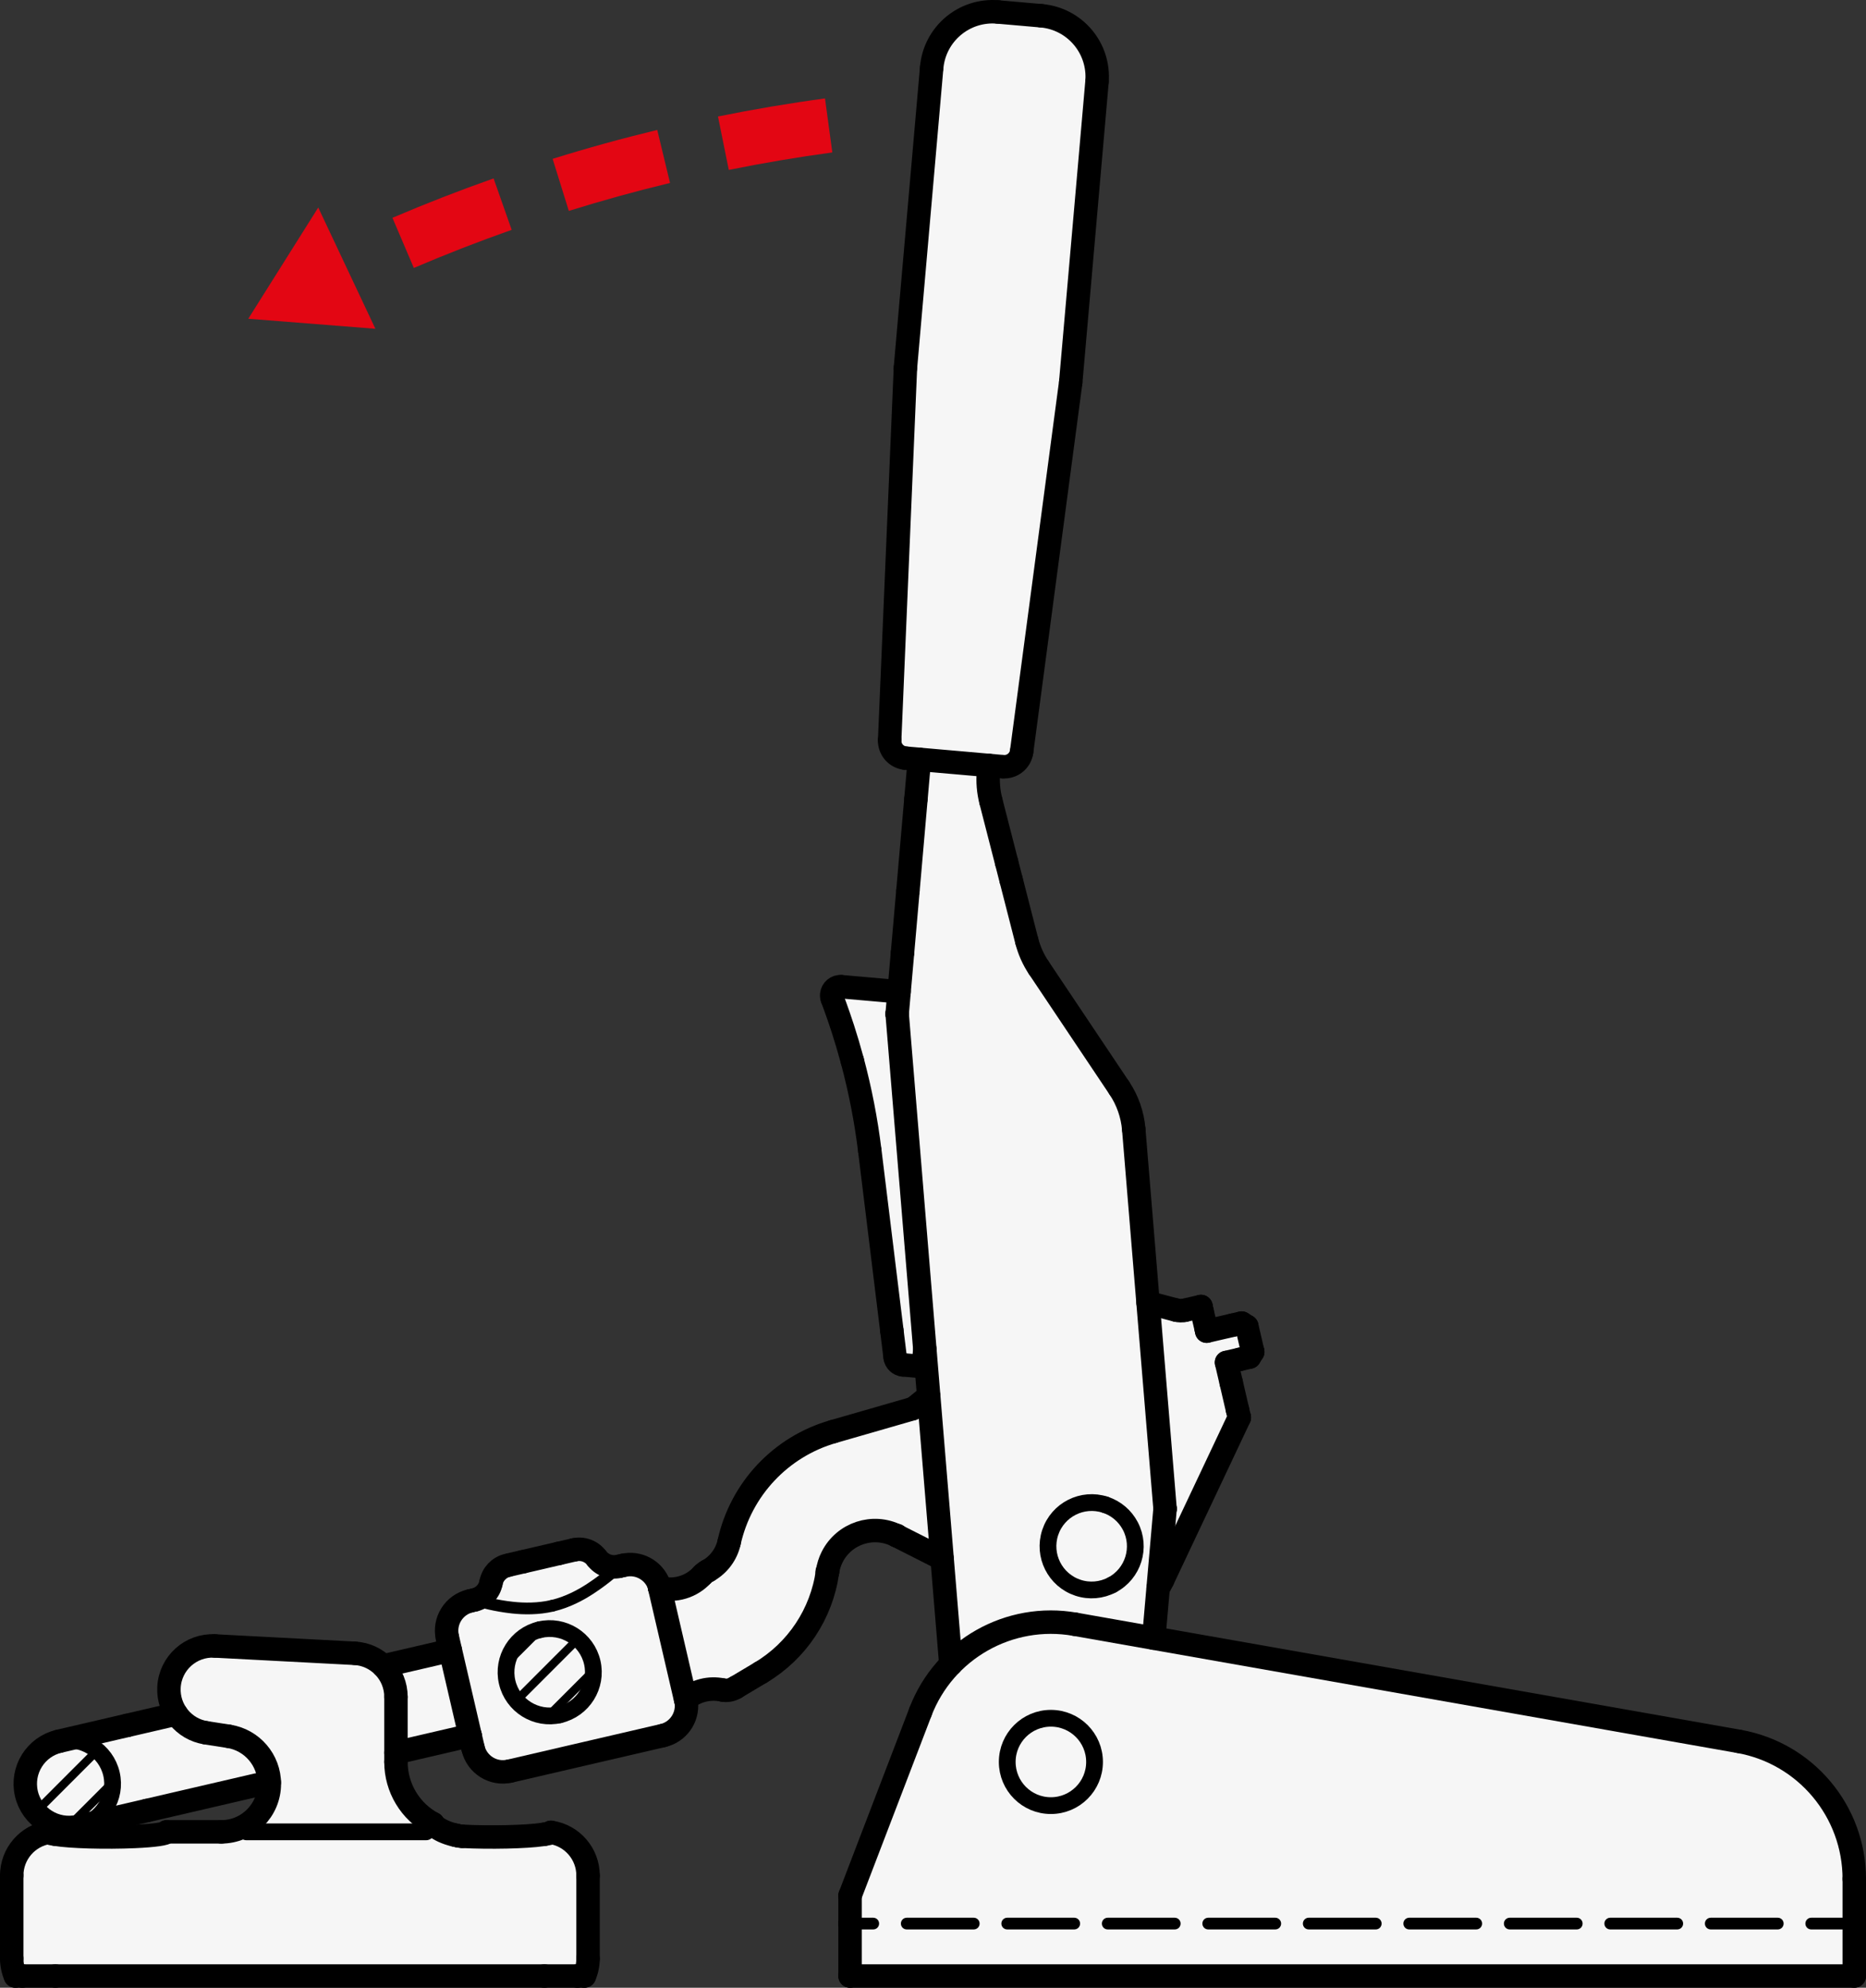 <?xml version="1.0" encoding="utf-8"?>
<!-- Generator: Adobe Illustrator 19.1.0, SVG Export Plug-In . SVG Version: 6.00 Build 0)  -->
<svg version="1.1" xmlns="http://www.w3.org/2000/svg" xmlns:xlink="http://www.w3.org/1999/xlink" x="0px" y="0px"
	 viewBox="0 0 78.945 84.05" enable-background="new 0 0 78.945 84.05" xml:space="preserve">
<rect x="0" y="0" width="78.945" height="84.05" fill="#333333" stroke="none"/>
<g id="MD_x5F_3_x5F_FUELLUNG_x5F_WS">
	<g id="LWPOLYLINE_6_">
		<path fill="#FFFFFF" d="M39.061,57.789l0.065-0.743l0.164,1.988l-0.592,0.481c-0.031,0.024-0.067,0.043-0.104,0.055l-1.057,0.304
			l-0.615,0.177l-0.54,0.155l-0.661,0.19l-0.481,0.138l-0.687,0.242l-0.555,0.265l-0.578,0.353l-0.537,0.414l-0.649,0.646
			l-0.215,0.262l-0.224,0.307l-0.192,0.298l-0.142,0.248l-0.124,0.241l-0.111,0.24l-0.102,0.248l-0.096,0.264l-0.086,0.276
			l-0.094,0.371l-0.026,0.104l-0.035,0.111l-0.105,0.241l-0.145,0.233l-0.26,0.287l-0.302,0.219l-0.058,0.033
			c-0.074,0.04-0.141,0.092-0.198,0.154c-0.456,0.502-1.15,0.713-1.808,0.551l-0.029-0.133c-0.221-0.617-0.87-0.971-1.508-0.822
			l-0.18,0.042c-0.358,0.083-0.731-0.054-0.95-0.348c-0.219-0.295-0.592-0.432-0.95-0.348l-2.82,0.655
			c-0.358,0.083-0.632,0.37-0.699,0.731c-0.067,0.361-0.342,0.648-0.699,0.731l-0.18,0.042c-0.695,0.161-1.128,0.856-0.967,1.551
			l0.125,0.54l-2.845,0.66c-0.323-0.322-0.753-0.513-1.207-0.536l-5.911-0.31c-1.019-0.053-1.888,0.729-1.941,1.748
			c-0.021,0.4,0.089,0.796,0.313,1.129L2.484,73.63c-0.992,0.239-1.602,1.237-1.363,2.229s1.237,1.602,2.229,1.363l8.044-1.867
			c0.001,0.024,0.001,0.048,0.001,0.071c0,1.122-0.91,2.032-2.032,2.032H7.054l-0.035,0.036l-0.1,0.034l-0.151,0.031l-0.172,0.025
			l-0.284,0.029l-0.347,0.025l-0.281,0.015l-0.327,0.012l-0.314,0.007l-0.402,0.004l-0.259,0l-0.211-0.002l-0.442-0.01l-0.402-0.016
			l-0.308-0.018l-0.271-0.022l-0.211-0.022L2.358,77.56l-0.136-0.022L2.133,77.52l-0.051-0.019l-0.016-0.022
			c-0.903,0.137-1.57,0.913-1.57,1.826v3.51c0,0.254,0.053,0.506,0.154,0.739h24.075c0.102-0.233,0.154-0.485,0.154-0.739v-3.51
			c0-0.913-0.667-1.689-1.57-1.826l-0.017,0.022l-0.042,0.016L23.24,77.52l-0.023,0.005l-0.022,0.005l-0.043,0.008l-0.039,0.006
			l-0.046,0.007l-0.045,0.007l-0.048,0.008l-0.088,0.012l-0.072,0.009l-0.094,0.01l-0.164,0.015l-0.122,0.01l-0.155,0.011
			l-0.26,0.014l-0.266,0.011l-0.214,0.007l-0.295,0.006l-0.223,0.003l-0.207,0.001l-0.215-0.001l-0.2-0.002l-0.193-0.004
			l-0.186-0.005l-0.144-0.005l-0.114-0.004l-0.137-0.006l-0.082-0.004l-0.167-0.023l-0.062-0.014l-0.089-0.02l-0.109-0.028
			l-0.074-0.022l-0.075-0.024l-0.078-0.028l-0.061-0.024l-0.067-0.029l-0.059-0.028l-0.058-0.03l-0.061-0.034l-0.06-0.037
			l-0.052-0.035l-0.05-0.037l-0.057-0.05l-0.029-0.034l-0.016-0.036c-0.164-0.087-0.32-0.19-0.465-0.306
			c-0.699-0.561-1.105-1.409-1.105-2.305v-0.392l3.137-0.728l0.125,0.54c0.162,0.695,0.856,1.128,1.552,0.966l6.478-1.504
			c0.63-0.146,1.056-0.736,0.995-1.381l-0.036-0.154c0.434-0.364,1.01-0.508,1.564-0.393c0.181,0.038,0.37,0.006,0.529-0.089
			l0.051-0.03l1.035-0.617c1.538-0.917,2.577-2.482,2.826-4.255c0.031-0.221,0.098-0.435,0.199-0.634
			c0.506-1.001,1.729-1.403,2.73-0.896l1.92,0.971l0.369,4.468c-0.561,0.576-0.999,1.259-1.286,2.01l-2.978,7.767v1.184v2.217
			h42.486v-4.101c0-2.869-2.06-5.323-4.885-5.821l-24.752-4.364l0.185-2.11c0.072-0.114,0.137-0.233,0.195-0.355l3.24-6.86
			l-0.076-0.326l-0.268-1.156L51.89,57.61l0.972-0.226L53,57.163l-0.251-1.08l-0.222-0.138l-1.475,0.343l-0.029-0.124l-0.166-0.717
			l-0.044-0.189l-0.003-0.014l-0.685,0.159c-0.117,0.027-0.239,0.025-0.355-0.005l-1.199-0.316l-0.605-7.326
			c-0.052-0.627-0.263-1.23-0.613-1.752l-3.405-5.083c-0.233-0.347-0.405-0.732-0.509-1.137l-0.643-2.589l-0.189-0.736l-0.687-2.587
			c-0.104-0.405-0.139-0.825-0.102-1.241l0.023-0.265l0.584,0.051c0.394,0.034,0.745-0.247,0.797-0.639l2.076-15.613L46.41,3.469
			c0.125-1.423-0.928-2.677-2.35-2.802l-1.841-0.161c-1.423-0.125-2.677,0.928-2.802,2.351l-1.111,12.697l-0.667,15.736
			c-0.017,0.395,0.28,0.733,0.674,0.767l0.584,0.051l-0.146,1.669l-0.714,8.159l-2.45-0.216c-0.203-0.018-0.383,0.132-0.4,0.336
			c-0.005,0.055,0.003,0.11,0.022,0.162l0.083,0.223l0.112,0.309l0.127,0.366l0.16,0.486l0.115,0.371l0.118,0.402l0.134,0.483
			c0.334,1.247,0.579,2.516,0.736,3.798l0.93,7.611l0.137,1.125c0.021,0.173,0.161,0.308,0.334,0.323L39.061,57.789z"/>
	</g>
</g>
<g id="MD_x5F_3_x5F_FUELLUNG_x5F_GR">
	<g id="LWPOLYLINE">
		<path fill="#F6F6F6" d="M39.061,57.789l0.065-0.743l0.164,1.988l-0.592,0.481c-0.031,0.024-0.067,0.043-0.104,0.055l-1.057,0.304
			l-0.615,0.177l-0.54,0.155l-0.661,0.19l-0.481,0.138l-0.687,0.242l-0.555,0.265l-0.578,0.353l-0.537,0.414l-0.649,0.646
			l-0.215,0.262l-0.224,0.307l-0.192,0.298l-0.142,0.248l-0.124,0.241l-0.111,0.24l-0.102,0.248l-0.096,0.264l-0.086,0.276
			l-0.094,0.371l-0.026,0.104l-0.035,0.111l-0.105,0.241l-0.145,0.233l-0.26,0.287l-0.302,0.219l-0.058,0.033
			c-0.074,0.04-0.141,0.092-0.198,0.154c-0.456,0.502-1.15,0.713-1.808,0.551l-0.029-0.133c-0.221-0.617-0.87-0.971-1.508-0.822
			l-0.18,0.042c-0.358,0.083-0.731-0.054-0.95-0.348c-0.219-0.295-0.592-0.432-0.95-0.348l-2.82,0.655
			c-0.358,0.083-0.632,0.37-0.699,0.731c-0.067,0.361-0.342,0.648-0.699,0.731l-0.18,0.042c-0.695,0.161-1.128,0.856-0.967,1.551
			l0.125,0.54l-2.845,0.66c-0.323-0.322-0.753-0.513-1.207-0.536l-5.911-0.31c-1.019-0.053-1.888,0.729-1.941,1.748
			c-0.021,0.4,0.089,0.796,0.313,1.129L2.484,73.63c-0.992,0.239-1.602,1.237-1.363,2.229s1.237,1.602,2.229,1.363l8.044-1.867
			c0.001,0.024,0.001,0.048,0.001,0.071c0,1.122-0.91,2.032-2.032,2.032H7.054l-0.035,0.036l-0.1,0.034l-0.151,0.031l-0.172,0.025
			l-0.284,0.029l-0.347,0.025l-0.281,0.015l-0.327,0.012l-0.314,0.007l-0.402,0.004l-0.259,0l-0.211-0.002l-0.442-0.01l-0.402-0.016
			l-0.308-0.018l-0.271-0.022l-0.211-0.022L2.358,77.56l-0.136-0.022L2.133,77.52l-0.051-0.019l-0.016-0.022
			c-0.903,0.137-1.57,0.913-1.57,1.826v3.51c0,0.254,0.053,0.506,0.154,0.739h24.075c0.102-0.233,0.154-0.485,0.154-0.739v-3.51
			c0-0.913-0.667-1.689-1.57-1.826l-0.017,0.022l-0.042,0.016L23.24,77.52l-0.023,0.005l-0.022,0.005l-0.043,0.008l-0.039,0.006
			l-0.046,0.007l-0.045,0.007l-0.048,0.008l-0.088,0.012l-0.072,0.009l-0.094,0.01l-0.164,0.015l-0.122,0.01l-0.155,0.011
			l-0.26,0.014l-0.266,0.011l-0.214,0.007l-0.295,0.006l-0.223,0.003l-0.207,0.001l-0.215-0.001l-0.2-0.002l-0.193-0.004
			l-0.186-0.005l-0.144-0.005l-0.114-0.004l-0.137-0.006l-0.082-0.004l-0.167-0.023l-0.062-0.014l-0.089-0.02l-0.109-0.028
			l-0.074-0.022l-0.075-0.024l-0.078-0.028l-0.061-0.024l-0.067-0.029l-0.059-0.028l-0.058-0.03l-0.061-0.034l-0.06-0.037
			l-0.052-0.035l-0.05-0.037l-0.057-0.05l-0.029-0.034l-0.016-0.036c-0.164-0.087-0.32-0.19-0.465-0.306
			c-0.699-0.561-1.105-1.409-1.105-2.305v-0.392l3.137-0.728l0.125,0.54c0.162,0.695,0.856,1.128,1.552,0.966l6.478-1.504
			c0.63-0.146,1.056-0.736,0.995-1.381l-0.036-0.154c0.434-0.364,1.01-0.508,1.564-0.393c0.181,0.038,0.37,0.006,0.529-0.089
			l0.051-0.03l1.035-0.617c1.538-0.917,2.577-2.482,2.826-4.255c0.031-0.221,0.098-0.435,0.199-0.634
			c0.506-1.001,1.729-1.403,2.73-0.896l1.92,0.971l0.369,4.468c-0.561,0.576-0.999,1.259-1.286,2.01l-2.978,7.767v1.184v2.217
			h42.486v-4.101c0-2.869-2.06-5.323-4.885-5.821l-24.752-4.364l0.185-2.11c0.072-0.114,0.137-0.233,0.195-0.355l3.24-6.86
			l-0.076-0.326l-0.268-1.156L51.89,57.61l0.972-0.226L53,57.163l-0.251-1.08l-0.222-0.138l-1.475,0.343l-0.029-0.124l-0.166-0.717
			l-0.044-0.189l-0.003-0.014l-0.685,0.159c-0.117,0.027-0.239,0.025-0.355-0.005l-1.199-0.316l-0.605-7.326
			c-0.052-0.627-0.263-1.23-0.613-1.752l-3.405-5.083c-0.233-0.347-0.405-0.732-0.509-1.137l-0.643-2.589l-0.189-0.736l-0.687-2.587
			c-0.104-0.405-0.139-0.825-0.102-1.241l0.023-0.265l0.584,0.051c0.394,0.034,0.745-0.247,0.797-0.639l2.076-15.613L46.41,3.469
			c0.125-1.423-0.928-2.677-2.35-2.802l-1.841-0.161c-1.423-0.125-2.677,0.928-2.802,2.351l-1.111,12.697l-0.667,15.736
			c-0.017,0.395,0.28,0.733,0.674,0.767l0.584,0.051l-0.146,1.669l-0.714,8.159l-2.45-0.216c-0.203-0.018-0.383,0.132-0.4,0.336
			c-0.005,0.055,0.003,0.11,0.022,0.162l0.083,0.223l0.112,0.309l0.127,0.366l0.16,0.486l0.115,0.371l0.118,0.402l0.134,0.483
			c0.334,1.247,0.579,2.516,0.736,3.798l0.93,7.611l0.137,1.125c0.021,0.173,0.161,0.308,0.334,0.323L39.061,57.789z"/>
	</g>
</g>
<g id="MD_x5F_5_x5F_COLOR_x5F_RT">
	<g id="LWPOLYLINE_2_">
		<path fill="#E30613" d="M30.833,7.185c1.452-0.294,2.912-0.541,4.38-0.739l-0.31-2.284c-1.517,0.205-3.027,0.46-4.527,0.764
			L30.833,7.185z"/>
	</g>
	<g id="LWPOLYLINE_3_">
		<path fill="#E30613" d="M24.065,8.918c1.414-0.441,2.842-0.835,4.282-1.182l-0.541-2.241c-1.488,0.359-2.964,0.766-4.426,1.222
			L24.065,8.918z"/>
	</g>
	<g id="LWPOLYLINE_4_">
		<path fill="#E30613" d="M17.508,11.33c1.362-0.582,2.743-1.119,4.14-1.611l-0.766-2.174c-1.444,0.508-2.871,1.063-4.279,1.665
			L17.508,11.33z"/>
	</g>
	<g id="LWPOLYLINE_5_">
		<polygon fill="#E30613" points="13.464,8.775 10.504,13.478 15.882,13.902 		"/>
	</g>
</g>
<g id="MD_x5F_1_x5F_070">
	<g id="LINE">
		
			<line fill="none" stroke="#000000" stroke-width="0.992" stroke-linecap="round" stroke-linejoin="round" stroke-miterlimit="10" x1="78.449" y1="81.337" x2="78.449" y2="83.554"/>
	</g>
	<g id="LINE_1_">
		
			<line fill="none" stroke="#000000" stroke-width="0.992" stroke-linecap="round" stroke-linejoin="round" stroke-miterlimit="10" x1="35.963" y1="83.554" x2="35.963" y2="81.337"/>
	</g>
	<g id="LINE_2_">
		
			<line fill="none" stroke="#000000" stroke-width="0.992" stroke-linecap="round" stroke-linejoin="round" stroke-miterlimit="10" x1="78.449" y1="83.554" x2="35.963" y2="83.554"/>
	</g>
	<g id="LINE_3_">
		
			<line fill="none" stroke="#000000" stroke-width="0.992" stroke-linecap="round" stroke-linejoin="round" stroke-miterlimit="10" x1="35.963" y1="81.337" x2="35.963" y2="80.153"/>
	</g>
	<g id="LINE_4_">
		
			<line fill="none" stroke="#000000" stroke-width="0.992" stroke-linecap="round" stroke-linejoin="round" stroke-miterlimit="10" x1="35.963" y1="80.153" x2="38.941" y2="72.386"/>
	</g>
	<g id="ARC">
		
			<path fill="none" stroke="#000000" stroke-width="0.992" stroke-linecap="round" stroke-linejoin="round" stroke-miterlimit="10" d="
			M45.486,68.681c-2.788-0.492-5.532,1.062-6.546,3.705"/>
	</g>
	<g id="LINE_5_">
		
			<line fill="none" stroke="#000000" stroke-width="0.992" stroke-linecap="round" stroke-linejoin="round" stroke-miterlimit="10" x1="45.486" y1="68.681" x2="73.564" y2="73.632"/>
	</g>
	<g id="ARC_1_">
		
			<path fill="none" stroke="#000000" stroke-width="0.992" stroke-linecap="round" stroke-linejoin="round" stroke-miterlimit="10" d="
			M78.449,79.453c0-2.869-2.06-5.323-4.885-5.821"/>
	</g>
	<g id="LINE_6_">
		
			<line fill="none" stroke="#000000" stroke-width="0.992" stroke-linecap="round" stroke-linejoin="round" stroke-miterlimit="10" x1="78.449" y1="79.453" x2="78.449" y2="81.337"/>
	</g>
	<g id="LINE_7_">
		
			<line fill="none" stroke="#000000" stroke-width="0.992" stroke-linecap="round" stroke-linejoin="round" stroke-miterlimit="10" x1="38.183" y1="40.281" x2="37.956" y2="42.87"/>
	</g>
	<g id="SPLINE">
		
			<path fill="none" stroke="#000000" stroke-width="0.992" stroke-linecap="round" stroke-linejoin="round" stroke-miterlimit="10" d="
			M38.412,37.66c-0.016,0.187-0.038,0.439-0.064,0.733c-0.023,0.265-0.049,0.566-0.077,0.883c-0.017,0.199-0.035,0.405-0.054,0.614
			c-0.011,0.13-0.023,0.261-0.034,0.391"/>
	</g>
	<g id="LINE_8_">
		
			<line fill="none" stroke="#000000" stroke-width="0.992" stroke-linecap="round" stroke-linejoin="round" stroke-miterlimit="10" x1="38.751" y1="33.778" x2="38.412" y2="37.66"/>
	</g>
	<g id="LINE_9_">
		
			<line fill="none" stroke="#000000" stroke-width="0.992" stroke-linecap="round" stroke-linejoin="round" stroke-miterlimit="10" x1="38.897" y1="32.109" x2="38.751" y2="33.778"/>
	</g>
	<g id="LINE_10_">
		
			<line fill="none" stroke="#000000" stroke-width="0.992" stroke-linecap="round" stroke-linejoin="round" stroke-miterlimit="10" x1="37.956" y1="42.87" x2="37.956" y2="42.87"/>
	</g>
	<g id="LINE_11_">
		
			<line fill="none" stroke="#000000" stroke-width="0.992" stroke-linecap="round" stroke-linejoin="round" stroke-miterlimit="10" x1="48.812" y1="69.267" x2="49.29" y2="63.799"/>
	</g>
	<g id="LINE_12_">
		
			<line fill="none" stroke="#000000" stroke-width="0.992" stroke-linecap="round" stroke-linejoin="round" stroke-miterlimit="10" x1="49.29" y1="63.799" x2="49.29" y2="63.799"/>
	</g>
	<g id="ARC_3_">
		
			<path fill="none" stroke="#000000" stroke-width="0.992" stroke-linecap="round" stroke-linejoin="round" stroke-miterlimit="10" d="
			M47.966,47.755c-0.052-0.627-0.263-1.23-0.613-1.752"/>
	</g>
	<g id="LINE_13_">
		
			<line fill="none" stroke="#000000" stroke-width="0.992" stroke-linecap="round" stroke-linejoin="round" stroke-miterlimit="10" x1="49.29" y1="63.799" x2="47.966" y2="47.755"/>
	</g>
	<g id="LINE_14_">
		
			<line fill="none" stroke="#000000" stroke-width="0.992" stroke-linecap="round" stroke-linejoin="round" stroke-miterlimit="10" x1="37.956" y1="42.87" x2="40.227" y2="70.377"/>
	</g>
	<g id="LINE_15_">
		
			<line fill="none" stroke="#000000" stroke-width="0.992" stroke-linecap="round" stroke-linejoin="round" stroke-miterlimit="10" x1="41.819" y1="32.632" x2="41.842" y2="32.367"/>
	</g>
	<g id="ARC_4_">
		
			<path fill="none" stroke="#000000" stroke-width="0.992" stroke-linecap="round" stroke-linejoin="round" stroke-miterlimit="10" d="
			M43.439,39.784c0.104,0.405,0.276,0.789,0.509,1.137"/>
	</g>
	<g id="LINE_16_">
		
			<line fill="none" stroke="#000000" stroke-width="0.992" stroke-linecap="round" stroke-linejoin="round" stroke-miterlimit="10" x1="42.586" y1="36.461" x2="41.921" y2="33.873"/>
	</g>
	<g id="SPLINE_1_">
		
			<path fill="none" stroke="#000000" stroke-width="0.992" stroke-linecap="round" stroke-linejoin="round" stroke-miterlimit="10" d="
			M42.775,37.196c-0.008-0.031-0.016-0.061-0.024-0.092c-0.013-0.049-0.025-0.098-0.038-0.147c-0.02-0.078-0.04-0.157-0.06-0.235
			c-0.022-0.087-0.045-0.174-0.067-0.261"/>
	</g>
	<g id="LINE_17_">
		
			<line fill="none" stroke="#000000" stroke-width="0.992" stroke-linecap="round" stroke-linejoin="round" stroke-miterlimit="10" x1="43.439" y1="39.784" x2="42.775" y2="37.196"/>
	</g>
	<g id="ARC_5_">
		
			<path fill="none" stroke="#000000" stroke-width="0.992" stroke-linecap="round" stroke-linejoin="round" stroke-miterlimit="10" d="
			M41.819,32.632c-0.036,0.417-0.002,0.836,0.102,1.241"/>
	</g>
	<g id="ARC_6_">
		
			<path fill="none" stroke="#000000" stroke-width="0.992" stroke-linecap="round" stroke-linejoin="round" stroke-miterlimit="10" d="
			M36.798,48.653c-0.157-1.281-0.404-2.55-0.738-3.797"/>
	</g>
	<g id="SPLINE_2_">
		
			<path fill="none" stroke="#000000" stroke-width="0.992" stroke-linecap="round" stroke-linejoin="round" stroke-miterlimit="10" d="
			M35.21,42.22c0,0,0.007,0.019,0.021,0.055c0.022,0.059,0.061,0.163,0.112,0.304c0.082,0.227,0.195,0.548,0.315,0.918
			c0.133,0.41,0.274,0.884,0.402,1.359"/>
	</g>
	<g id="LINE_18_">
		
			<line fill="none" stroke="#000000" stroke-width="0.992" stroke-linecap="round" stroke-linejoin="round" stroke-miterlimit="10" x1="37.87" y1="57.389" x2="37.732" y2="56.264"/>
	</g>
	<g id="LINE_19_">
		
			<line fill="none" stroke="#000000" stroke-width="0.992" stroke-linecap="round" stroke-linejoin="round" stroke-miterlimit="10" x1="36.798" y1="48.653" x2="37.732" y2="56.264"/>
	</g>
	<g id="ARC_7_">
		
			<path fill="none" stroke="#000000" stroke-width="0.992" stroke-linecap="round" stroke-linejoin="round" stroke-miterlimit="10" d="
			M37.87,57.389c0.021,0.173,0.161,0.308,0.334,0.323"/>
	</g>
	<g id="ARC_8_">
		
			<path fill="none" stroke="#000000" stroke-width="0.992" stroke-linecap="round" stroke-linejoin="round" stroke-miterlimit="10" d="
			M35.587,41.721c-0.203-0.018-0.382,0.133-0.4,0.336c-0.005,0.055,0.003,0.111,0.023,0.163"/>
	</g>
	<g id="LINE_20_">
		
			<line fill="none" stroke="#000000" stroke-width="0.992" stroke-linecap="round" stroke-linejoin="round" stroke-miterlimit="10" x1="38.205" y1="57.712" x2="39.062" y2="57.787"/>
	</g>
	<g id="LINE_21_">
		
			<line fill="none" stroke="#000000" stroke-width="0.992" stroke-linecap="round" stroke-linejoin="round" stroke-miterlimit="10" x1="39.126" y1="57.046" x2="39.062" y2="57.787"/>
	</g>
	<g id="LINE_22_">
		
			<line fill="none" stroke="#000000" stroke-width="0.992" stroke-linecap="round" stroke-linejoin="round" stroke-miterlimit="10" x1="38.038" y1="41.936" x2="35.587" y2="41.721"/>
	</g>
	<g id="SPLINE_3_">
		
			<path fill="none" stroke="#000000" stroke-width="0.992" stroke-linecap="round" stroke-linejoin="round" stroke-miterlimit="10" d="
			M37.639,31.291c0.222-5.245,0.445-10.491,0.667-15.736"/>
	</g>
	<g id="SPLINE_4_">
		
			<path fill="none" stroke="#000000" stroke-width="0.992" stroke-linecap="round" stroke-linejoin="round" stroke-miterlimit="10" d="
			M43.223,31.779c0.692-5.204,1.384-10.409,2.076-15.613"/>
	</g>
	<g id="ARC_9_">
		
			<path fill="none" stroke="#000000" stroke-width="0.992" stroke-linecap="round" stroke-linejoin="round" stroke-miterlimit="10" d="
			M42.426,32.418c0.394,0.034,0.745-0.247,0.797-0.639"/>
	</g>
	<g id="ARC_10_">
		
			<path fill="none" stroke="#000000" stroke-width="0.992" stroke-linecap="round" stroke-linejoin="round" stroke-miterlimit="10" d="
			M37.639,31.291c-0.017,0.395,0.28,0.733,0.674,0.767"/>
	</g>
	<g id="SPLINE_5_">
		
			<path fill="none" stroke="#000000" stroke-width="0.992" stroke-linecap="round" stroke-linejoin="round" stroke-miterlimit="10" d="
			M38.313,32.058c0,0,0.225,0.02,0.607,0.053c0.234,0.02,0.525,0.046,0.841,0.074c0.198,0.017,0.405,0.035,0.61,0.053
			c0.134,0.012,0.269,0.024,0.402,0.035c0.212,0.019,0.415,0.036,0.603,0.053c0.301,0.026,0.558,0.049,0.74,0.065
			c0.202,0.018,0.31,0.027,0.31,0.027"/>
	</g>
	<g id="LINE_23_">
		
			<line fill="none" stroke="#000000" stroke-width="0.992" stroke-linecap="round" stroke-linejoin="round" stroke-miterlimit="10" x1="45.299" y1="16.166" x2="46.41" y2="3.469"/>
	</g>
	<g id="LINE_24_">
		
			<line fill="none" stroke="#000000" stroke-width="0.992" stroke-linecap="round" stroke-linejoin="round" stroke-miterlimit="10" x1="39.417" y1="2.857" x2="38.306" y2="15.554"/>
	</g>
	<g id="ARC_11_">
		
			<path fill="none" stroke="#000000" stroke-width="0.992" stroke-linecap="round" stroke-linejoin="round" stroke-miterlimit="10" d="
			M46.41,3.469c0.124-1.423-0.928-2.677-2.351-2.802"/>
	</g>
	<g id="ARC_12_">
		
			<path fill="none" stroke="#000000" stroke-width="0.992" stroke-linecap="round" stroke-linejoin="round" stroke-miterlimit="10" d="
			M42.219,0.506c-1.423-0.124-2.677,0.928-2.802,2.351"/>
	</g>
	<g id="LINE_25_">
		
			<line fill="none" stroke="#000000" stroke-width="0.992" stroke-linecap="round" stroke-linejoin="round" stroke-miterlimit="10" x1="42.219" y1="0.506" x2="44.059" y2="0.667"/>
	</g>
	<g id="SPLINE_6_">
		
			<path fill="none" stroke="#000000" stroke-width="0.992" stroke-linecap="round" stroke-linejoin="round" stroke-miterlimit="10" d="
			M53,57.163c-0.03,0.048-0.065,0.105-0.098,0.157c-0.013,0.021-0.026,0.042-0.04,0.064"/>
	</g>
	<g id="SPLINE_7_">
		
			<path fill="none" stroke="#000000" stroke-width="0.992" stroke-linecap="round" stroke-linejoin="round" stroke-miterlimit="10" d="
			M52.459,57.478c0.091-0.021,0.199-0.046,0.283-0.066c0.04-0.009,0.081-0.019,0.12-0.028"/>
	</g>
	<g id="SPLINE_8_">
		
			<path fill="none" stroke="#000000" stroke-width="0.992" stroke-linecap="round" stroke-linejoin="round" stroke-miterlimit="10" d="
			M52.528,55.945c0.015,0.009,0.03,0.019,0.044,0.028"/>
	</g>
	<g id="LINE_26_">
		
			<line fill="none" stroke="#000000" stroke-width="0.992" stroke-linecap="round" stroke-linejoin="round" stroke-miterlimit="10" x1="52.75" y1="56.083" x2="52.572" y2="55.973"/>
	</g>
	<g id="LINE_27_">
		
			<line fill="none" stroke="#000000" stroke-width="0.992" stroke-linecap="round" stroke-linejoin="round" stroke-miterlimit="10" x1="52.995" y1="57.139" x2="52.75" y2="56.083"/>
	</g>
	<g id="SPLINE_9_">
		
			<path fill="none" stroke="#000000" stroke-width="0.992" stroke-linecap="round" stroke-linejoin="round" stroke-miterlimit="10" d="
			M53,57.163c-0.002-0.008-0.004-0.016-0.006-0.024"/>
	</g>
	<g id="SPLINE_10_">
		
			<path fill="none" stroke="#000000" stroke-width="0.992" stroke-linecap="round" stroke-linejoin="round" stroke-miterlimit="10" d="
			M52.528,55.945c-0.034,0.008-0.07,0.016-0.105,0.024c-0.083,0.019-0.189,0.044-0.279,0.065"/>
	</g>
	<g id="LINE_28_">
		
			<line fill="none" stroke="#000000" stroke-width="0.992" stroke-linecap="round" stroke-linejoin="round" stroke-miterlimit="10" x1="52.088" y1="58.461" x2="52.356" y2="59.616"/>
	</g>
	<g id="LINE_29_">
		
			<line fill="none" stroke="#000000" stroke-width="0.992" stroke-linecap="round" stroke-linejoin="round" stroke-miterlimit="10" x1="50.857" y1="55.446" x2="51.024" y2="56.163"/>
	</g>
	<g id="SPLINE_11_">
		
			<path fill="none" stroke="#000000" stroke-width="0.992" stroke-linecap="round" stroke-linejoin="round" stroke-miterlimit="10" d="
			M31.097,71.37c0,0,0.019-0.011,0.05-0.03"/>
	</g>
	<g id="ARC_13_">
		
			<path fill="none" stroke="#000000" stroke-width="0.992" stroke-linecap="round" stroke-linejoin="round" stroke-miterlimit="10" d="
			M30.567,71.459c0.181,0.038,0.37,0.006,0.529-0.089"/>
	</g>
	<g id="LINE_30_">
		
			<line fill="none" stroke="#000000" stroke-width="0.992" stroke-linecap="round" stroke-linejoin="round" stroke-miterlimit="10" x1="51.89" y1="57.61" x2="52.459" y2="57.478"/>
	</g>
	<g id="LINE_31_">
		
			<line fill="none" stroke="#000000" stroke-width="0.992" stroke-linecap="round" stroke-linejoin="round" stroke-miterlimit="10" x1="52.088" y1="58.461" x2="51.89" y2="57.61"/>
	</g>
	<g id="LINE_32_">
		
			<line fill="none" stroke="#000000" stroke-width="0.992" stroke-linecap="round" stroke-linejoin="round" stroke-miterlimit="10" x1="52.427" y1="59.92" x2="52.356" y2="59.616"/>
	</g>
	<g id="LINE_33_">
		
			<line fill="none" stroke="#000000" stroke-width="0.992" stroke-linecap="round" stroke-linejoin="round" stroke-miterlimit="10" x1="51.052" y1="56.287" x2="51.024" y2="56.163"/>
	</g>
	<g id="LINE_34_">
		
			<line fill="none" stroke="#000000" stroke-width="0.992" stroke-linecap="round" stroke-linejoin="round" stroke-miterlimit="10" x1="50.857" y1="55.446" x2="50.813" y2="55.257"/>
	</g>
	<g id="LINE_35_">
		
			<line fill="none" stroke="#000000" stroke-width="0.992" stroke-linecap="round" stroke-linejoin="round" stroke-miterlimit="10" x1="52.144" y1="56.034" x2="51.052" y2="56.287"/>
	</g>
	<g id="LINE_36_">
		
			<line fill="none" stroke="#000000" stroke-width="0.992" stroke-linecap="round" stroke-linejoin="round" stroke-miterlimit="10" x1="52.427" y1="59.92" x2="52.432" y2="59.942"/>
	</g>
	<g id="LINE_37_">
		
			<line fill="none" stroke="#000000" stroke-width="0.992" stroke-linecap="round" stroke-linejoin="round" stroke-miterlimit="10" x1="50.81" y1="55.244" x2="50.813" y2="55.257"/>
	</g>
	<g id="LINE_38_">
		
			<line fill="none" stroke="#000000" stroke-width="0.992" stroke-linecap="round" stroke-linejoin="round" stroke-miterlimit="10" x1="50.81" y1="55.244" x2="50.125" y2="55.403"/>
	</g>
	<g id="ARC_14_">
		
			<path fill="none" stroke="#000000" stroke-width="0.992" stroke-linecap="round" stroke-linejoin="round" stroke-miterlimit="10" d="
			M29.975,66.406c0.445-0.259,0.762-0.693,0.873-1.196"/>
	</g>
	<g id="LINE_39_">
		
			<line fill="none" stroke="#000000" stroke-width="0.992" stroke-linecap="round" stroke-linejoin="round" stroke-miterlimit="10" x1="31.147" y1="71.34" x2="32.182" y2="70.723"/>
	</g>
	<g id="ARC_15_">
		
			<path fill="none" stroke="#000000" stroke-width="0.992" stroke-linecap="round" stroke-linejoin="round" stroke-miterlimit="10" d="
			M32.182,70.723c1.538-0.917,2.577-2.482,2.826-4.255"/>
	</g>
	<g id="ARC_16_">
		
			<path fill="none" stroke="#000000" stroke-width="0.992" stroke-linecap="round" stroke-linejoin="round" stroke-miterlimit="10" d="
			M37.938,64.937c-1.001-0.506-2.224-0.105-2.73,0.896c-0.101,0.199-0.168,0.413-0.199,0.634"/>
	</g>
	<g id="LINE_40_">
		
			<line fill="none" stroke="#000000" stroke-width="0.992" stroke-linecap="round" stroke-linejoin="round" stroke-miterlimit="10" x1="37.938" y1="64.937" x2="39.858" y2="65.908"/>
	</g>
	<g id="ARC_17_">
		
			<path fill="none" stroke="#000000" stroke-width="0.992" stroke-linecap="round" stroke-linejoin="round" stroke-miterlimit="10" d="
			M48.997,67.157c0.072-0.114,0.137-0.233,0.195-0.355"/>
	</g>
	<g id="LINE_41_">
		
			<line fill="none" stroke="#000000" stroke-width="0.992" stroke-linecap="round" stroke-linejoin="round" stroke-miterlimit="10" x1="49.191" y1="66.802" x2="52.432" y2="59.942"/>
	</g>
	<g id="ARC_18_">
		
			<path fill="none" stroke="#000000" stroke-width="0.992" stroke-linecap="round" stroke-linejoin="round" stroke-miterlimit="10" d="
			M49.769,55.398c0.116,0.031,0.238,0.032,0.355,0.005"/>
	</g>
	<g id="LINE_42_">
		
			<line fill="none" stroke="#000000" stroke-width="0.992" stroke-linecap="round" stroke-linejoin="round" stroke-miterlimit="10" x1="49.769" y1="55.398" x2="48.571" y2="55.082"/>
	</g>
	<g id="LINE_43_">
		
			<line fill="none" stroke="#000000" stroke-width="0.992" stroke-linecap="round" stroke-linejoin="round" stroke-miterlimit="10" x1="39.291" y1="59.034" x2="38.698" y2="59.515"/>
	</g>
	<g id="ARC_19_">
		
			<path fill="none" stroke="#000000" stroke-width="0.992" stroke-linecap="round" stroke-linejoin="round" stroke-miterlimit="10" d="
			M38.594,59.57c0.038-0.012,0.073-0.03,0.104-0.055"/>
	</g>
	<g id="LINE_44_">
		
			<line fill="none" stroke="#000000" stroke-width="0.992" stroke-linecap="round" stroke-linejoin="round" stroke-miterlimit="10" x1="38.594" y1="59.57" x2="35.241" y2="60.536"/>
	</g>
	<g id="ARC_20_">
		
			<path fill="none" stroke="#000000" stroke-width="0.992" stroke-linecap="round" stroke-linejoin="round" stroke-miterlimit="10" d="
			M35.241,60.536c-2.21,0.636-3.895,2.43-4.393,4.674"/>
	</g>
	<g id="LINE_45_">
		
			<line fill="none" stroke="#000000" stroke-width="0.992" stroke-linecap="round" stroke-linejoin="round" stroke-miterlimit="10" x1="37.938" y1="64.937" x2="37.944" y2="64.925"/>
	</g>
	<g id="LINE_46_">
		
			<line fill="none" stroke="#000000" stroke-width="0.992" stroke-linecap="round" stroke-linejoin="round" stroke-miterlimit="10" x1="35.009" y1="66.468" x2="34.995" y2="66.466"/>
	</g>
	<g id="LINE_47_">
		
			<line fill="none" stroke="#000000" stroke-width="0.992" stroke-linecap="round" stroke-linejoin="round" stroke-miterlimit="10" x1="19.889" y1="73.383" x2="18.928" y2="69.243"/>
	</g>
	<g id="LINE_48_">
		
			<line fill="none" stroke="#000000" stroke-width="0.992" stroke-linecap="round" stroke-linejoin="round" stroke-miterlimit="10" x1="20.014" y1="73.923" x2="19.889" y2="73.383"/>
	</g>
	<g id="ARC_21_">
		
			<path fill="none" stroke="#000000" stroke-width="0.992" stroke-linecap="round" stroke-linejoin="round" stroke-miterlimit="10" d="
			M27.91,67.143c0.658,0.162,1.352-0.049,1.808-0.551"/>
	</g>
	<g id="ARC_22_">
		
			<path fill="none" stroke="#000000" stroke-width="0.992" stroke-linecap="round" stroke-linejoin="round" stroke-miterlimit="10" d="
			M30.567,71.459c-0.554-0.116-1.131,0.029-1.564,0.393"/>
	</g>
	<g id="SPLINE_12_">
		
			<path fill="none" stroke="#000000" stroke-width="0.992" stroke-linecap="round" stroke-linejoin="round" stroke-miterlimit="10" d="
			M29.975,66.406c-0.009,0.005-0.017,0.01-0.024,0.014c-0.011,0.006-0.021,0.011-0.027,0.015c-0.005,0.003-0.008,0.004-0.008,0.004"
			/>
	</g>
	<g id="ARC_23_">
		
			<path fill="none" stroke="#000000" stroke-width="0.992" stroke-linecap="round" stroke-linejoin="round" stroke-miterlimit="10" d="
			M29.917,66.438c-0.074,0.04-0.141,0.092-0.198,0.154"/>
	</g>
	<g id="LINE_49_">
		
			<line fill="none" stroke="#000000" stroke-width="0.992" stroke-linecap="round" stroke-linejoin="round" stroke-miterlimit="10" x1="27.91" y1="67.143" x2="29.039" y2="72.005"/>
	</g>
	<g id="LINE_50_">
		
			<line fill="none" stroke="#000000" stroke-width="0.992" stroke-linecap="round" stroke-linejoin="round" stroke-miterlimit="10" x1="22.124" y1="66.037" x2="23.643" y2="65.684"/>
	</g>
	<g id="SPLINE_13_">
		
			<path fill="none" stroke="#000000" stroke-width="0.992" stroke-linecap="round" stroke-linejoin="round" stroke-miterlimit="10" d="
			M22.124,66.037c-0.082,0.019-0.161,0.037-0.234,0.054c-0.118,0.027-0.223,0.052-0.302,0.07c-0.069,0.016-0.105,0.024-0.106,0.025"
			/>
	</g>
	<g id="SPLINE_14_">
		
			<path fill="none" stroke="#000000" stroke-width="0.992" stroke-linecap="round" stroke-linejoin="round" stroke-miterlimit="10" d="
			M24.285,65.535c0,0-0.023,0.005-0.073,0.017c-0.123,0.029-0.336,0.078-0.568,0.132"/>
	</g>
	<g id="ARC_25_">
		
			<path fill="none" stroke="#000000" stroke-width="0.992" stroke-linecap="round" stroke-linejoin="round" stroke-miterlimit="10" d="
			M2.499,73.627c-0.994,0.231-1.612,1.223-1.382,2.217s1.223,1.612,2.217,1.382"/>
	</g>
	<g id="ARC_26_">
		
			<path fill="none" stroke="#000000" stroke-width="0.992" stroke-linecap="round" stroke-linejoin="round" stroke-miterlimit="10" d="
			M21.474,66.188c-0.358,0.083-0.632,0.37-0.699,0.731"/>
	</g>
	<g id="ARC_27_">
		
			<path fill="none" stroke="#000000" stroke-width="0.992" stroke-linecap="round" stroke-linejoin="round" stroke-miterlimit="10" d="
			M25.243,65.882c-0.219-0.295-0.592-0.431-0.95-0.348"/>
	</g>
	<g id="ARC_28_">
		
			<path fill="none" stroke="#000000" stroke-width="0.992" stroke-linecap="round" stroke-linejoin="round" stroke-miterlimit="10" d="
			M25.243,65.882c0.219,0.295,0.592,0.431,0.95,0.348"/>
	</g>
	<g id="ARC_29_">
		
			<path fill="none" stroke="#000000" stroke-width="0.992" stroke-linecap="round" stroke-linejoin="round" stroke-miterlimit="10" d="
			M20.075,67.65c0.358-0.083,0.632-0.37,0.699-0.731"/>
	</g>
	<g id="LINE_51_">
		
			<line fill="none" stroke="#000000" stroke-width="0.992" stroke-linecap="round" stroke-linejoin="round" stroke-miterlimit="10" x1="19.895" y1="67.692" x2="20.075" y2="67.65"/>
	</g>
	<g id="LINE_52_">
		
			<line fill="none" stroke="#000000" stroke-width="0.992" stroke-linecap="round" stroke-linejoin="round" stroke-miterlimit="10" x1="26.193" y1="66.23" x2="26.373" y2="66.188"/>
	</g>
	<g id="LINE_53_">
		
			<line fill="none" stroke="#000000" stroke-width="0.992" stroke-linecap="round" stroke-linejoin="round" stroke-miterlimit="10" x1="21.566" y1="74.89" x2="28.044" y2="73.386"/>
	</g>
	<g id="ARC_30_">
		
			<path fill="none" stroke="#000000" stroke-width="0.992" stroke-linecap="round" stroke-linejoin="round" stroke-miterlimit="10" d="
			M20.014,73.923c0.162,0.695,0.856,1.128,1.552,0.966"/>
	</g>
	<g id="ARC_31_">
		
			<path fill="none" stroke="#000000" stroke-width="0.992" stroke-linecap="round" stroke-linejoin="round" stroke-miterlimit="10" d="
			M19.895,67.692c-0.695,0.161-1.128,0.856-0.967,1.551"/>
	</g>
	<g id="ARC_32_">
		
			<path fill="none" stroke="#000000" stroke-width="0.992" stroke-linecap="round" stroke-linejoin="round" stroke-miterlimit="10" d="
			M27.874,66.99c-0.229-0.605-0.871-0.948-1.501-0.801"/>
	</g>
	<g id="ARC_33_">
		
			<path fill="none" stroke="#000000" stroke-width="0.992" stroke-linecap="round" stroke-linejoin="round" stroke-miterlimit="10" d="
			M28.044,73.386c0.63-0.146,1.056-0.736,0.995-1.381"/>
	</g>
	<g id="LINE_54_">
		
			<line fill="none" stroke="#000000" stroke-width="0.992" stroke-linecap="round" stroke-linejoin="round" stroke-miterlimit="10" x1="5.378" y1="72.958" x2="7.461" y2="72.475"/>
	</g>
	<g id="LINE_55_">
		
			<line fill="none" stroke="#000000" stroke-width="0.992" stroke-linecap="round" stroke-linejoin="round" stroke-miterlimit="10" x1="16.209" y1="70.444" x2="19.053" y2="69.784"/>
	</g>
	<g id="LINE_56_">
		
			<line fill="none" stroke="#000000" stroke-width="0.992" stroke-linecap="round" stroke-linejoin="round" stroke-miterlimit="10" x1="6.213" y1="76.557" x2="11.393" y2="75.355"/>
	</g>
	<g id="LINE_57_">
		
			<line fill="none" stroke="#000000" stroke-width="0.992" stroke-linecap="round" stroke-linejoin="round" stroke-miterlimit="10" x1="16.752" y1="74.111" x2="19.889" y2="73.383"/>
	</g>
	<g id="LINE_58_">
		
			<line fill="none" stroke="#000000" stroke-width="0.992" stroke-linecap="round" stroke-linejoin="round" stroke-miterlimit="10" x1="5.378" y1="72.958" x2="2.499" y2="73.627"/>
	</g>
	<g id="LINE_59_">
		
			<line fill="none" stroke="#000000" stroke-width="0.992" stroke-linecap="round" stroke-linejoin="round" stroke-miterlimit="10" x1="3.334" y1="77.225" x2="6.213" y2="76.557"/>
	</g>
	<g id="SPLINE_17_">
		
			<path fill="none" stroke="#000000" stroke-width="0.992" stroke-linecap="round" stroke-linejoin="round" stroke-miterlimit="10" d="
			M2.343,77.558c-0.039-0.007-0.075-0.012-0.106-0.017c-0.111-0.018-0.167-0.034-0.17-0.059"/>
	</g>
	<g id="ELLIPSE">
		
			<path fill="none" stroke="#000000" stroke-width="0.992" stroke-linecap="round" stroke-linejoin="round" stroke-miterlimit="10" d="
			M2.343,77.558c0.631,0.107,2.135,0.149,3.359,0.094c0.83-0.037,1.351-0.112,1.351-0.194"/>
	</g>
	<g id="ELLIPSE_1_">
		
			<path fill="none" stroke="#000000" stroke-width="0.992" stroke-linecap="round" stroke-linejoin="round" stroke-miterlimit="10" d="
			M19.544,77.646c1.185,0.061,2.714,0.027,3.417-0.076c0.025-0.004,0.049-0.007,0.072-0.011"/>
	</g>
	<g id="SPLINE_18_">
		
			<path fill="none" stroke="#000000" stroke-width="0.992" stroke-linecap="round" stroke-linejoin="round" stroke-miterlimit="10" d="
			M23.309,77.479c-0.004,0.028-0.06,0.043-0.171,0.062c-0.031,0.005-0.067,0.011-0.106,0.017"/>
	</g>
	<g id="SPLINE_19_">
		
			<path fill="none" stroke="#000000" stroke-width="0.992" stroke-linecap="round" stroke-linejoin="round" stroke-miterlimit="10" d="
			M19.253,77.595c-0.197-0.043-0.367-0.105-0.498-0.165c-0.141-0.065-0.261-0.139-0.336-0.2c-0.065-0.053-0.098-0.094-0.098-0.117"
			/>
	</g>
	<g id="SPLINE_20_">
		
			<path fill="none" stroke="#000000" stroke-width="0.992" stroke-linecap="round" stroke-linejoin="round" stroke-miterlimit="10" d="
			M24.429,83.554c0.091,0,0.19,0,0.296,0"/>
	</g>
	<g id="SPLINE_21_">
		
			<path fill="none" stroke="#000000" stroke-width="0.992" stroke-linecap="round" stroke-linejoin="round" stroke-miterlimit="10" d="
			M0.65,83.554c0.106,0,0.205,0,0.296,0"/>
	</g>
	<g id="SPLINE_22_">
		
			<path fill="none" stroke="#000000" stroke-width="0.992" stroke-linecap="round" stroke-linejoin="round" stroke-miterlimit="10" d="
			M19.544,77.646c-0.028-0.001-0.055-0.004-0.082-0.008c-0.029-0.004-0.057-0.009-0.084-0.015"/>
	</g>
	<g id="SPLINE_23_">
		
			<path fill="none" stroke="#000000" stroke-width="0.992" stroke-linecap="round" stroke-linejoin="round" stroke-miterlimit="10" d="
			M19.377,77.623c-0.042-0.01-0.083-0.019-0.124-0.028"/>
	</g>
	<g id="SPLINE_24_">
		
			<path fill="none" stroke="#000000" stroke-width="0.992" stroke-linecap="round" stroke-linejoin="round" stroke-miterlimit="10" d="
			M23.032,83.554c0.138,0,0.289,0,0.436,0c0.147,0,0.289,0,0.41,0c0.112,0,0.232,0,0.315,0c0.073,0,0.141,0,0.18,0
			c0.027,0,0.047,0,0.055,0"/>
	</g>
	<g id="LINE_60_">
		
			<line fill="none" stroke="#000000" stroke-width="0.992" stroke-linecap="round" stroke-linejoin="round" stroke-miterlimit="10" x1="2.343" y1="83.554" x2="23.032" y2="83.554"/>
	</g>
	<g id="SPLINE_25_">
		
			<path fill="none" stroke="#000000" stroke-width="0.992" stroke-linecap="round" stroke-linejoin="round" stroke-miterlimit="10" d="
			M0.946,83.554c0.008,0,0.029,0,0.055,0c0.039,0,0.107,0,0.18,0c0.083,0,0.203,0,0.315,0c0.121,0,0.263,0,0.41,0s0.298,0,0.436,0"
			/>
	</g>
	<g id="ARC_34_">
		
			<path fill="none" stroke="#000000" stroke-width="0.992" stroke-linecap="round" stroke-linejoin="round" stroke-miterlimit="10" d="
			M2.066,77.479c-0.903,0.137-1.57,0.913-1.57,1.826"/>
	</g>
	<g id="ARC_35_">
		
			<path fill="none" stroke="#000000" stroke-width="0.992" stroke-linecap="round" stroke-linejoin="round" stroke-miterlimit="10" d="
			M24.879,79.305c0-0.913-0.667-1.689-1.57-1.826"/>
	</g>
	<g id="ARC_36_">
		
			<path fill="none" stroke="#000000" stroke-width="0.992" stroke-linecap="round" stroke-linejoin="round" stroke-miterlimit="10" d="
			M24.725,83.554c0.102-0.233,0.154-0.485,0.154-0.739"/>
	</g>
	<g id="LINE_62_">
		
			<line fill="none" stroke="#000000" stroke-width="0.992" stroke-linecap="round" stroke-linejoin="round" stroke-miterlimit="10" x1="9.363" y1="77.458" x2="7.054" y2="77.458"/>
	</g>
	<g id="ARC_37_">
		
			<path fill="none" stroke="#000000" stroke-width="0.992" stroke-linecap="round" stroke-linejoin="round" stroke-miterlimit="10" d="
			M0.496,82.815c0,0.254,0.053,0.506,0.154,0.739"/>
	</g>
	<g id="LINE_63_">
		
			<line fill="none" stroke="#000000" stroke-width="0.992" stroke-linecap="round" stroke-linejoin="round" stroke-miterlimit="10" x1="0.496" y1="79.305" x2="0.496" y2="82.815"/>
	</g>
	<g id="ARC_38_">
		
			<path fill="none" stroke="#000000" stroke-width="0.992" stroke-linecap="round" stroke-linejoin="round" stroke-miterlimit="10" d="
			M16.752,74.502c0,1.094,0.604,2.098,1.57,2.611"/>
	</g>
	<g id="LINE_64_">
		
			<line fill="none" stroke="#000000" stroke-width="0.992" stroke-linecap="round" stroke-linejoin="round" stroke-miterlimit="10" x1="16.752" y1="74.502" x2="16.752" y2="71.752"/>
	</g>
	<g id="ARC_39_">
		
			<path fill="none" stroke="#000000" stroke-width="0.992" stroke-linecap="round" stroke-linejoin="round" stroke-miterlimit="10" d="
			M16.752,71.752c0-0.983-0.769-1.793-1.751-1.845"/>
	</g>
	<g id="LINE_65_">
		
			<line fill="none" stroke="#000000" stroke-width="0.992" stroke-linecap="round" stroke-linejoin="round" stroke-miterlimit="10" x1="15.001" y1="69.908" x2="9.09" y2="69.598"/>
	</g>
	<g id="ARC_40_">
		
			<path fill="none" stroke="#000000" stroke-width="0.992" stroke-linecap="round" stroke-linejoin="round" stroke-miterlimit="10" d="
			M9.09,69.598c-1.019-0.053-1.888,0.729-1.941,1.748c-0.05,0.946,0.625,1.776,1.561,1.922"/>
	</g>
	<g id="LINE_66_">
		
			<line fill="none" stroke="#000000" stroke-width="0.992" stroke-linecap="round" stroke-linejoin="round" stroke-miterlimit="10" x1="8.709" y1="73.268" x2="9.675" y2="73.418"/>
	</g>
	<g id="ARC_41_">
		
			<path fill="none" stroke="#000000" stroke-width="0.992" stroke-linecap="round" stroke-linejoin="round" stroke-miterlimit="10" d="
			M9.363,77.458c1.122,0,2.032-0.91,2.032-2.032c0-1.002-0.73-1.854-1.719-2.008"/>
	</g>
	<g id="LINE_67_">
		
			<line fill="none" stroke="#000000" stroke-width="0.992" stroke-linecap="round" stroke-linejoin="round" stroke-miterlimit="10" x1="24.879" y1="82.815" x2="24.879" y2="79.305"/>
	</g>
	<g id="LINE_79_">
		
			<line fill="none" stroke="#000000" stroke-width="0.992" stroke-linecap="round" stroke-linejoin="round" stroke-miterlimit="10" x1="27.874" y1="66.99" x2="27.91" y2="67.143"/>
	</g>
	<g id="LINE_80_">
		
			<line fill="none" stroke="#000000" stroke-width="0.992" stroke-linecap="round" stroke-linejoin="round" stroke-miterlimit="10" x1="47.353" y1="46.003" x2="43.948" y2="40.92"/>
	</g>
</g>
<g id="MD_x5F_1_x5F_050">
	<g id="ARC_2_">
		
			<path fill="none" stroke="#000000" stroke-width="0.709" stroke-linecap="round" stroke-linejoin="round" stroke-miterlimit="10" d="
			M46.763,63.628c-0.969-0.319-2.013,0.207-2.333,1.176c-0.319,0.969,0.207,2.013,1.176,2.333c0.475,0.157,0.994,0.114,1.437-0.119"
			/>
	</g>
	<g id="ARC_24_">
		
			<path fill="none" stroke="#000000" stroke-width="0.709" stroke-linecap="round" stroke-linejoin="round" stroke-miterlimit="10" d="
			M47.043,67.018c0.903-0.474,1.251-1.591,0.777-2.494c-0.223-0.425-0.602-0.746-1.057-0.896"/>
	</g>
	<g id="CIRCLE">
		
			<path fill="none" stroke="#000000" stroke-width="0.709" stroke-linecap="round" stroke-linejoin="round" stroke-miterlimit="10" d="
			M42.613,74.502c0-1.02,0.827-1.847,1.847-1.847c1.02,0,1.847,0.827,1.847,1.847c0,1.02-0.827,1.847-1.847,1.847
			C43.44,76.35,42.613,75.523,42.613,74.502L42.613,74.502z"/>
	</g>
	<g id="LINE_61_">
		
			<line fill="none" stroke="#000000" stroke-width="0.709" stroke-linecap="round" stroke-linejoin="round" stroke-miterlimit="10" x1="18.027" y1="77.458" x2="10.429" y2="77.458"/>
	</g>
	<g id="ARC_42_">
		
			<path fill="none" stroke="#000000" stroke-width="0.709" stroke-linecap="round" stroke-linejoin="round" stroke-miterlimit="10" d="
			M3.334,77.225c0.994-0.231,1.612-1.223,1.382-2.217c-0.231-0.994-1.223-1.612-2.217-1.382"/>
	</g>
	<g id="ARC_43_">
		
			<path fill="none" stroke="#000000" stroke-width="0.709" stroke-linecap="round" stroke-linejoin="round" stroke-miterlimit="10" d="
			M22.838,68.91c-0.994,0.231-1.612,1.223-1.382,2.217c0.231,0.994,1.223,1.612,2.217,1.382"/>
	</g>
	<g id="ARC_44_">
		
			<path fill="none" stroke="#000000" stroke-width="0.709" stroke-linecap="round" stroke-linejoin="round" stroke-miterlimit="10" d="
			M23.674,72.509c0.994-0.231,1.612-1.223,1.382-2.217c-0.231-0.994-1.223-1.612-2.217-1.382"/>
	</g>
</g>
<g id="MD_x5F_1_x5F_035">
	<g id="SPLINE_15_">
		
			<path fill="none" stroke="#000000" stroke-width="0.496" stroke-linecap="round" stroke-linejoin="round" stroke-miterlimit="10" d="
			M23.356,67.9c0.02-0.005,0.04-0.009,0.059-0.014c0.596-0.147,1.135-0.429,1.563-0.71c0.699-0.457,1.155-0.895,1.209-0.942"/>
	</g>
	<g id="SPLINE_16_">
		
			<path fill="none" stroke="#000000" stroke-width="0.496" stroke-linecap="round" stroke-linejoin="round" stroke-miterlimit="10" d="
			M20.083,67.657c-0.003-0.003,0.024,0.003,0.085,0.019c0.217,0.059,0.79,0.222,1.513,0.301c0.499,0.054,1.096,0.058,1.674-0.076"/>
	</g>
</g>
<g id="MD_x5F_2_x5F_SCHRAFFUR">
	<g id="HATCH">
		<path fill-rule="evenodd" clip-rule="evenodd" fill="none" d="M2.499,73.627l0.835,3.599L2.499,73.627z"/>
		
			<path fill="none" stroke="#000000" stroke-width="0.354" stroke-linecap="round" stroke-linejoin="round" stroke-miterlimit="10" d="
			M1.284,74.843L2.5,73.627 M1.605,76.526l2.447-2.447 M2.97,77.165l1.664-1.664"/>
	</g>
	<g id="HATCH_1_">
		<path fill-rule="evenodd" clip-rule="evenodd" fill="none" d="M22.838,68.91l0.835,3.599L22.838,68.91z"/>
		
			<path fill="none" stroke="#000000" stroke-width="0.354" stroke-linecap="round" stroke-linejoin="round" stroke-miterlimit="10" d="
			M21.623,70.126l1.216-1.216 M21.944,71.809l2.447-2.447 M23.309,72.448l1.664-1.664"/>
	</g>
</g>
<g id="MD_x5F_1_x5F_VERDECKT">
	<g id="LINE_68_">
		<path d="M36.944,81.585h-0.981c-0.137,0-0.248-0.111-0.248-0.248s0.111-0.248,0.248-0.248h0.981c0.137,0,0.248,0.111,0.248,0.248
			S37.081,81.585,36.944,81.585z"/>
	</g>
	<g id="LINE_69_">
		<path d="M41.196,81.585h-2.834c-0.137,0-0.248-0.111-0.248-0.248s0.111-0.248,0.248-0.248h2.834c0.137,0,0.248,0.111,0.248,0.248
			S41.333,81.585,41.196,81.585z"/>
	</g>
	<g id="LINE_70_">
		<path d="M45.448,81.585h-2.835c-0.137,0-0.248-0.111-0.248-0.248s0.111-0.248,0.248-0.248h2.835c0.137,0,0.248,0.111,0.248,0.248
			S45.585,81.585,45.448,81.585z"/>
	</g>
	<g id="LINE_71_">
		<path d="M49.7,81.585h-2.835c-0.137,0-0.248-0.111-0.248-0.248s0.111-0.248,0.248-0.248H49.7c0.137,0,0.248,0.111,0.248,0.248
			S49.837,81.585,49.7,81.585z"/>
	</g>
	<g id="LINE_72_">
		<path d="M53.952,81.585h-2.835c-0.137,0-0.248-0.111-0.248-0.248s0.111-0.248,0.248-0.248h2.835c0.137,0,0.248,0.111,0.248,0.248
			S54.089,81.585,53.952,81.585z"/>
	</g>
	<g id="LINE_73_">
		<path d="M58.204,81.585h-2.835c-0.137,0-0.248-0.111-0.248-0.248s0.111-0.248,0.248-0.248h2.835c0.137,0,0.248,0.111,0.248,0.248
			S58.341,81.585,58.204,81.585z"/>
	</g>
	<g id="LINE_74_">
		<path d="M62.456,81.585h-2.835c-0.137,0-0.248-0.111-0.248-0.248s0.111-0.248,0.248-0.248h2.835c0.137,0,0.248,0.111,0.248,0.248
			S62.592,81.585,62.456,81.585z"/>
	</g>
	<g id="LINE_75_">
		<path d="M66.708,81.585h-2.835c-0.137,0-0.248-0.111-0.248-0.248s0.111-0.248,0.248-0.248h2.835c0.137,0,0.248,0.111,0.248,0.248
			S66.844,81.585,66.708,81.585z"/>
	</g>
	<g id="LINE_76_">
		<path d="M70.96,81.585h-2.835c-0.137,0-0.248-0.111-0.248-0.248s0.111-0.248,0.248-0.248h2.835c0.137,0,0.248,0.111,0.248,0.248
			S71.096,81.585,70.96,81.585z"/>
	</g>
	<g id="LINE_77_">
		<path d="M75.212,81.585h-2.835c-0.137,0-0.248-0.111-0.248-0.248s0.111-0.248,0.248-0.248h2.835c0.137,0,0.248,0.111,0.248,0.248
			S75.348,81.585,75.212,81.585z"/>
	</g>
	<g id="LINE_78_">
		<path d="M78.449,81.585h-1.82c-0.137,0-0.248-0.111-0.248-0.248s0.111-0.248,0.248-0.248h1.82c0.137,0,0.248,0.111,0.248,0.248
			S78.586,81.585,78.449,81.585z"/>
	</g>
</g>
</svg>
